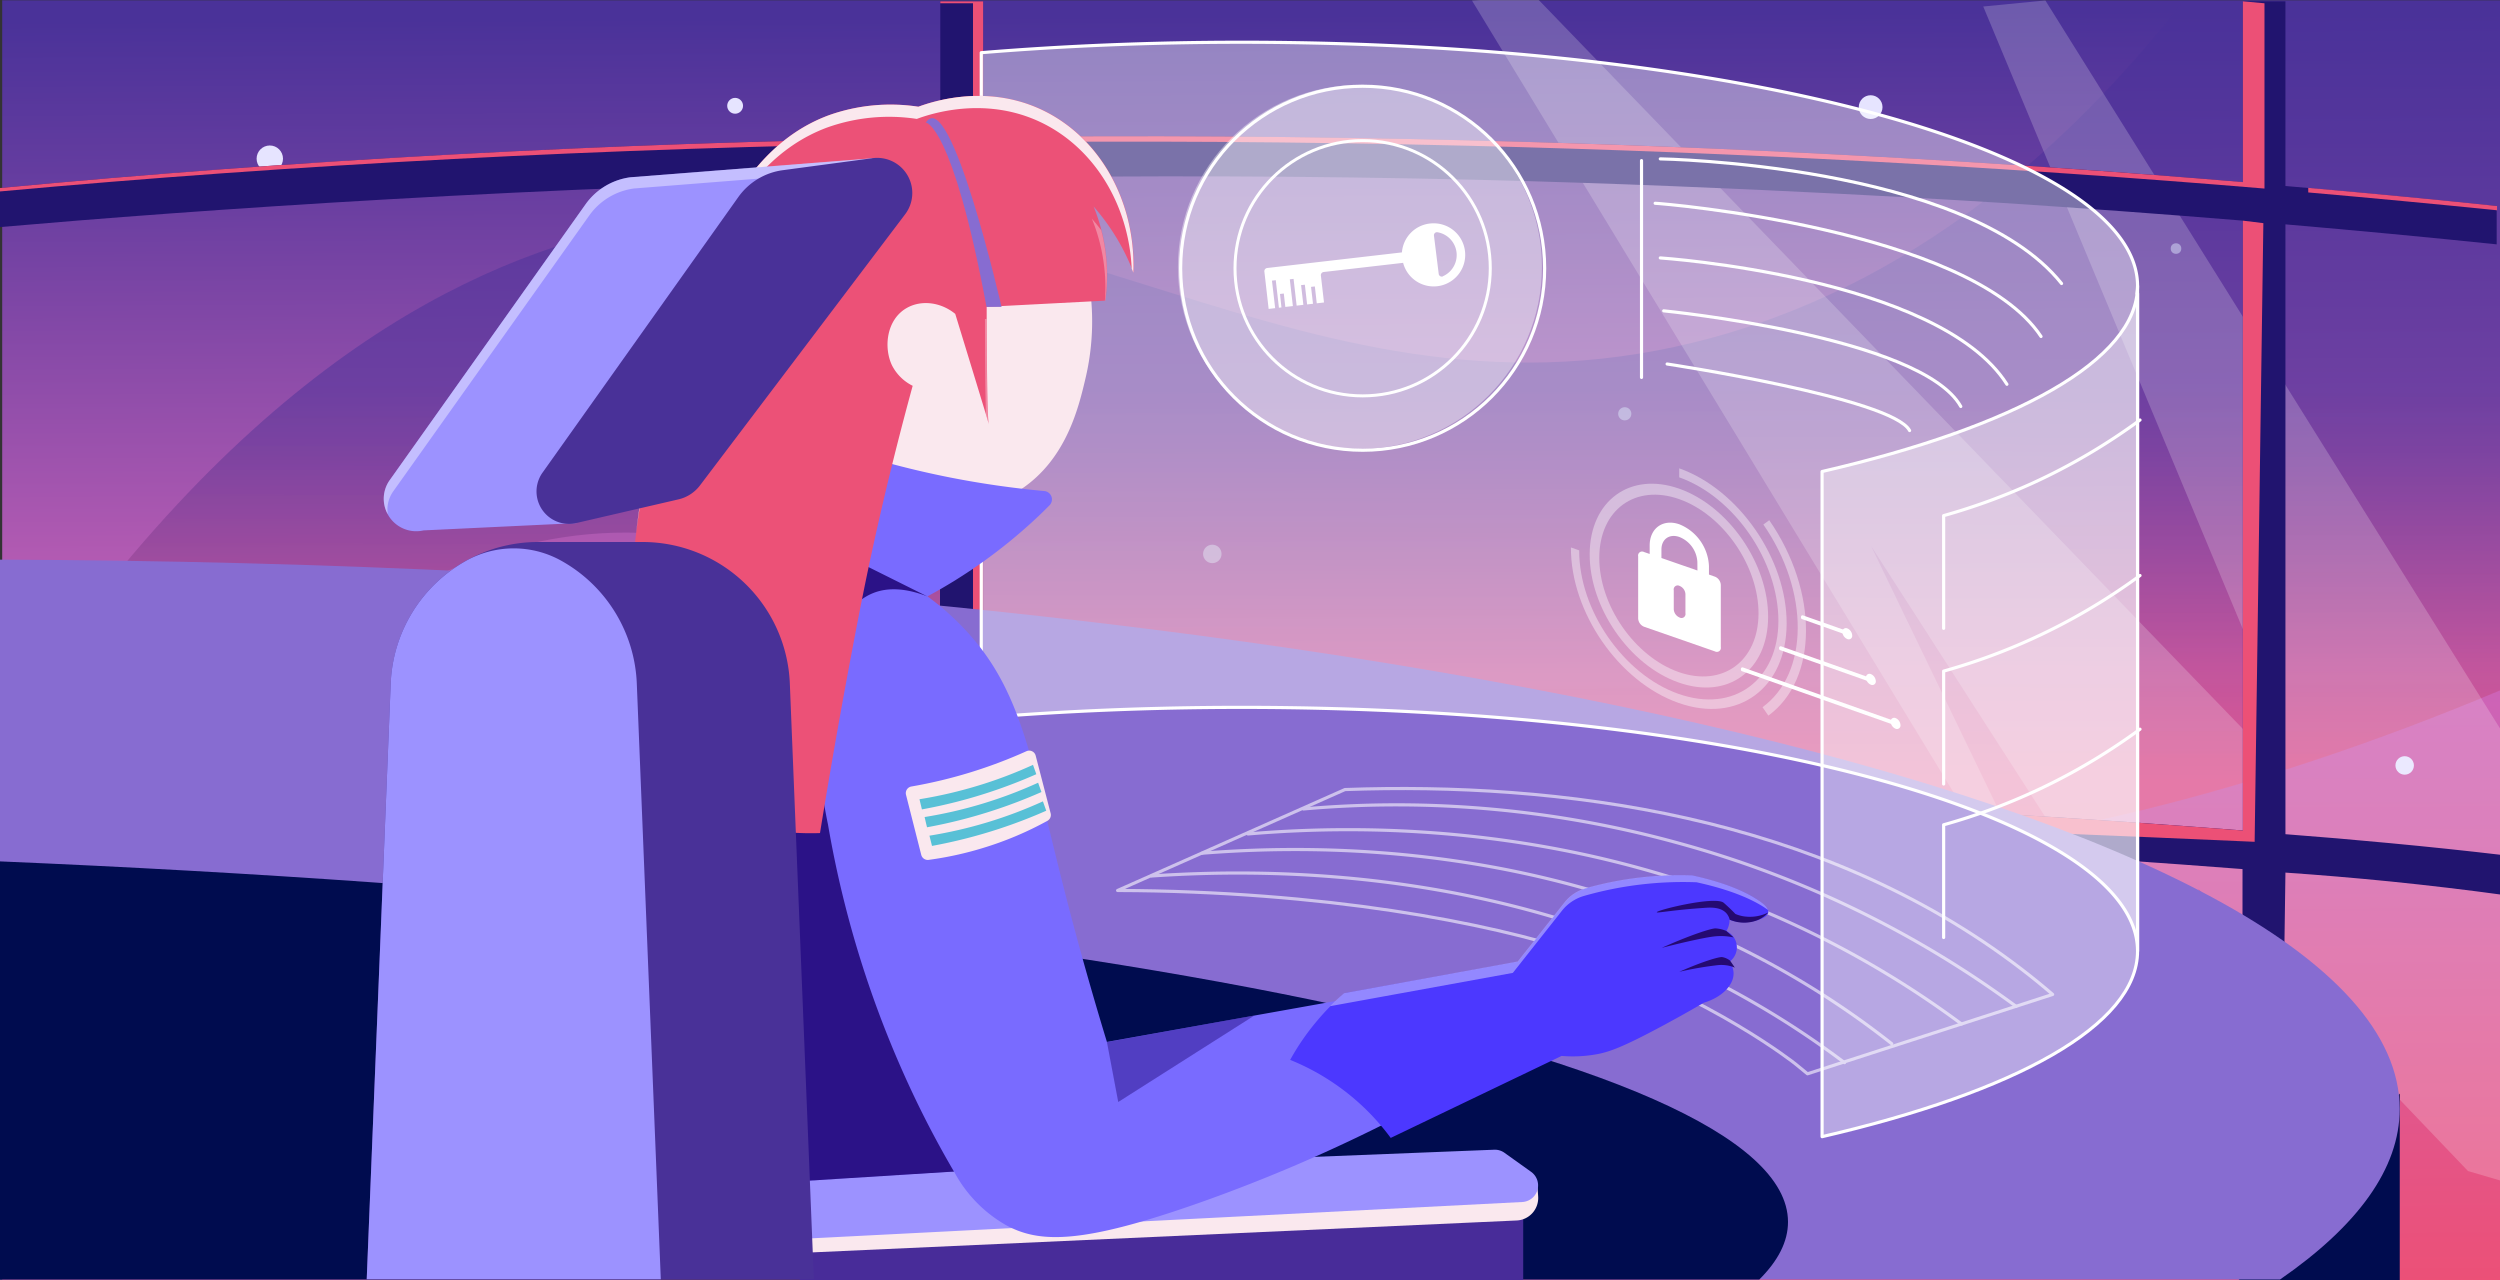 <svg xmlns="http://www.w3.org/2000/svg" xmlns:xlink="http://www.w3.org/1999/xlink" viewBox="0 0 625 320"><rect x="0" y="0" width="625" height="320" fill="#333333" stroke="none"/><defs><style>.cls-1{isolation:isolate;}.cls-2{fill:url(#linear-gradient);}.cls-3{fill:#e6e4ff;}.cls-26,.cls-4{opacity:0.5;}.cls-4{fill:url(#linear-gradient-2);}.cls-12,.cls-14,.cls-5{fill:#fff;}.cls-5{opacity:0.2;mix-blend-mode:overlay;}.cls-6{fill:#21146f;}.cls-7{fill:#ec5076;}.cls-8{fill:#000c4f;}.cls-9{fill:#876cd1;}.cls-10{opacity:0.58;}.cls-11,.cls-13{fill:none;stroke:#fff;stroke-linecap:round;stroke-linejoin:round;}.cls-11{stroke-width:0.79px;}.cls-12{opacity:0.4;}.cls-13{stroke-width:0.75px;}.cls-15{fill:#482c99;}.cls-16,.cls-21{fill:#fae8ee;}.cls-17{fill:#9c92ff;}.cls-18{fill:#796bff;}.cls-19,.cls-26{fill:#2b1287;}.cls-20{fill:#ec5177;}.cls-21{opacity:0.36;}.cls-22{fill:#4c38ff;}.cls-23{fill:#e3e1ff;opacity:0.47;}.cls-24{fill:#250a71;}.cls-25{fill:#58c0d6;}.cls-27{fill:#493198;}</style><linearGradient id="linear-gradient" x1="313.78" y1="356.62" x2="311.96" y2="-7.14" gradientUnits="userSpaceOnUse"><stop offset="0.09" stop-color="#ec5076"/><stop offset="0.12" stop-color="#ea517b"/><stop offset="0.38" stop-color="#d45fa8"/><stop offset="0.52" stop-color="#cc64b9"/><stop offset="0.56" stop-color="#be5fb5"/><stop offset="0.84" stop-color="#6b3fa1"/><stop offset="0.97" stop-color="#4a3299"/></linearGradient><linearGradient id="linear-gradient-2" x1="741.19" y1="296.67" x2="742.02" y2="47.46" gradientTransform="translate(-428.59)" gradientUnits="userSpaceOnUse"><stop offset="0.41" stop-color="#ec5076"/><stop offset="0.47" stop-color="#d04b7c"/><stop offset="0.63" stop-color="#883e8c"/><stop offset="0.74" stop-color="#5b3595"/><stop offset="0.8" stop-color="#4a3299"/></linearGradient></defs><g class="cls-1"><g id="Layer_30" data-name="Layer 30"><rect class="cls-2" x="0.55" y="0.07" width="624.49" height="319.94"/><circle class="cls-3" cx="544" cy="62.14" r="1.32"/><circle class="cls-3" cx="601.17" cy="191.36" r="2.31"/><circle class="cls-3" cx="303.08" cy="138.48" r="2.31"/><circle class="cls-3" cx="67.45" cy="39.67" r="3.3"/><circle class="cls-3" cx="268.05" cy="206.56" r="2.31"/><circle class="cls-3" cx="406.19" cy="103.45" r="1.65"/><circle class="cls-3" cx="467.66" cy="26.78" r="2.97"/><circle class="cls-3" cx="13.25" cy="216.81" r="1.98"/><circle class="cls-3" cx="409.16" cy="251.18" r="2.64"/><circle class="cls-3" cx="183.78" cy="26.45" r="1.98"/><path class="cls-4" d="M545.65.49C521.89,30.76,483.54,69.24,428,84.43,326.21,112.26,259.42,36.46,160.31,56,117.24,64.5,59.38,92.72.36,182.91v97.17c25-58.39,67.14-130.72,134.43-144.68,68.89-14.29,113.61,43.07,208.61,68.66,61.08,16.46,153.18,22.54,282.23-31.72V.74Z"/><path class="cls-5" d="M625,295.11v-113q-56.82-91-113.66-182L495.81,1.63q33.7,80.82,67.4,161.64l.76,22.32Q473.85,92.28,383.72-1L368,.15q82.44,135.59,164.9,271.17-32.56-67.42-65.14-134.84L576.85,306.15l-27.27-83.94L617,292.76Z"/><path class="cls-6" d="M560.72.33V45.52c-62.65-5.25-127.53-8.81-194-10.44q-61.46-1.52-120.93-.79V.33H235.07V34.42C152.93,35.65,74.14,40,0,47v9.77c48-4.19,132.63-10.29,235-12.14V198.27C153,199.92,74.17,204.63,0,212v9.78c48.7-4.48,133.18-11,235-13.32l.24,111.58,10.41.42q0-56.12.07-112.23c38.88-.78,80.12-.94,122.77-.16,65.18,1.2,130,5,130,5q31.41,1.81,62.14,4.2,0,51.19-.05,102.37l9.35.25,1.43-101.74q12.69.87,26.06,2.2,14.67,1.49,28.43,3.38v-9.95q-13.94-1.64-28.43-3-13.25-1.26-26.06-2.23V56.09q26.67,2.29,52.81,5V51.5q-26.1-2.73-52.81-5V.33Zm0,207.3c-63.1-4.94-128.46-8.15-195.44-9.42q-60.7-1.14-119.49-.13V44.46c39.29-.59,81-.53,124.2.51,65.07,1.56,129.79,5.71,129.79,5.71q30.79,2,60.94,4.48Z"/><path class="cls-7" d="M577.06,48.11q23.81,2.09,47.2,4.46V51.5q-23.34-2.45-47.2-4.53Z"/><path class="cls-7" d="M243.25.82V35.63q60.9-.71,124,.81c68.14,1.68,134.64,5.32,198.87,10.7V.82L560.72.33V45.52c-62.65-5.25-127.53-8.81-194-10.44q-61.46-1.52-120.93-.79V.33H235.07V.82Z"/><path class="cls-7" d="M565.84,55.79l-5.12-.63V207.63c-63.1-4.94-128.46-8.15-195.44-9.42q-60.7-1.14-119.49-.13V46l-2.54,0V203.52Q273.34,203,304,203s28.9,0,61.75.62C441.3,205,551,209.88,563.66,210.45Z"/><path class="cls-7" d="M232.26,203.72v-5.39C151.15,200,73.32,204.71,0,212v5C73.48,209.88,151.28,205.34,232.26,203.72Z"/><path class="cls-7" d="M243.25,213.94l-.45,106.53h2.92Q244.49,267.2,243.25,213.94Z"/><path class="cls-7" d="M232.26,35.76V34.47C151.13,35.75,73.29,40.05,0,47v.86C73.46,41.13,151.26,37,232.26,35.76Z"/></g><g id="Layer_31" data-name="Layer 31"><polygon class="cls-8" points="599.94 273.39 599.94 320.86 558.92 320.86 599.94 273.39"/><path class="cls-9" d="M-.18,319.88H570c19.42-13.42,29.92-27.75,29.92-42.62,0-75.16-267.82-136.21-600.12-137.35Z"/><path class="cls-8" d="M-.18,215.34V319.88h440c4.72-4.69,7.18-9.49,7.18-14.39C447,262.48,257.62,226.25-.18,215.34Z"/></g><g id="Layer_32" data-name="Layer 32"><g class="cls-10"><path class="cls-11" d="M279.4,222.62l56.84-25.23c53.07-1.9,118.53,6.05,169.2,44.94q4,3.06,7.72,6.28l-27.29,8.84-34,11c-.69-.58-1.72-1.44-3-2.46,0,0-20.91-16.68-54-27.74C372.16,230.68,331,222.77,279.4,222.62Z"/><path class="cls-11" d="M287.87,219c35-2.39,93.86-.71,149.82,31.23a220.59,220.59,0,0,1,23.43,15.43"/><path class="cls-11" d="M300.54,213.3c31.29-2.46,88.85-2.1,144.3,28.88a213.12,213.12,0,0,1,28.09,18.75"/><path class="cls-11" d="M312,208.49c29.47-2.51,83.94-2.75,140,24.3A237.32,237.32,0,0,1,490.38,256"/><path class="cls-11" d="M325.87,202.24A264.58,264.58,0,0,1,420,210.88a256,256,0,0,1,84,40.7"/></g><path class="cls-12" d="M455.52,117.88V284.17c48.25-11.18,78.87-27.82,78.87-46.41V71.48C534.39,90.07,503.77,106.71,455.52,117.88Z"/><path class="cls-11" d="M455.52,117.88V284.17c48.25-11.18,78.87-27.82,78.87-46.41V71.48C534.39,90.07,503.77,106.71,455.52,117.88Z"/><path class="cls-12" d="M419.61,170.61c-12.3-4.34-22.25-18.74-22.19-32.09s10.11-20.69,22.41-16.34,22.26,18.74,22.2,32.1S431.91,175,419.61,170.61Zm.21-45.82c-11-3.88-19.94,2.66-20,14.58s8.83,24.76,19.81,28.63,19.94-2.66,20-14.57S430.79,128.66,419.82,124.79Z"/><path class="cls-12" d="M419.59,175.71c-14.89-5.26-26.94-22.69-26.86-38.85l2.07.73c-.07,14.92,11.06,31,24.8,35.87s25-3.34,25-18.26-11.06-31-24.8-35.87v-2.25c14.88,5.26,26.93,22.69,26.86,38.85S434.48,181,419.59,175.71Z"/><path class="cls-12" d="M442.09,178.91l-1.46-2.11c11.65-8.5,11.75-29,.21-45.67l1.47-1.08C454.65,147.9,454.55,169.82,442.09,178.91Z"/><polygon class="cls-13" points="461.82 158.38 450.62 154.42 450.62 154.2 461.83 158.16 461.82 158.38"/><polygon class="cls-13" points="467.73 170.14 445.16 162.17 445.16 161.94 467.73 169.92 467.73 170.14"/><polygon class="cls-13" points="473.89 180.97 435.6 167.44 435.6 167.21 473.89 180.74 473.89 180.97"/><path class="cls-14" d="M460.6,158a.88.88,0,0,1,1.23-.9,2,2,0,0,1,1.22,1.77.87.87,0,0,1-1.23.89A2,2,0,0,1,460.6,158Z"/><path class="cls-14" d="M466.5,169.42a.87.87,0,0,1,1.23-.89,2,2,0,0,1,1.22,1.76.87.87,0,0,1-1.23.89A2,2,0,0,1,466.5,169.42Z"/><path class="cls-14" d="M472.67,180.42a.88.88,0,0,1,1.23-.9,2,2,0,0,1,1.22,1.76.88.88,0,0,1-1.23.9A2,2,0,0,1,472.67,180.42Z"/><path class="cls-14" d="M428.77,144.18l-1.53-.54V141.5a11.83,11.83,0,0,0-7.41-10.43c-4.08-1.42-7.41,1-7.41,5.28v2.14L411,138a1,1,0,0,0-1.46,1.08v15.51a2.37,2.37,0,0,0,1.46,2.09l17.74,6.17a1,1,0,0,0,1.46-1.08v-15.5A2.35,2.35,0,0,0,428.77,144.18Zm-7.41,9.12a1,1,0,0,1-1.46,1.08,2.37,2.37,0,0,1-1.46-2.1v-4.72a1,1,0,0,1,1.46-1.08,2.35,2.35,0,0,1,1.46,2.1Zm3-10.67-9-3.13v-2.13c0-2.58,2-4,4.49-3.12a7.11,7.11,0,0,1,4.49,6.24Z"/><path class="cls-12" d="M534.39,71.48c0-33.65-100.28-60.92-224-60.92-22.64,0-44.48.92-65.08,2.61V179.46c20.6-1.7,42.44-2.62,65.08-2.62,123.69,0,224,27.28,224,60.92V73.4h-.13A15.48,15.48,0,0,0,534.39,71.48Z"/><path class="cls-11" d="M534.39,71.48c0-33.65-100.28-60.92-224-60.92-22.64,0-44.48.92-65.08,2.61V179.46c20.6-1.7,42.44-2.62,65.08-2.62,123.69,0,224,27.28,224,60.92V73.4h-.13A15.48,15.48,0,0,0,534.39,71.48Z"/><circle class="cls-12" cx="339.98" cy="66.72" r="45.5"/><circle class="cls-11" cx="340.66" cy="67.06" r="45.5"/><circle class="cls-13" cx="340.66" cy="67.06" r="31.91"/><path class="cls-14" d="M357.48,55.88a7.89,7.89,0,0,0-7,7.22L329.8,65.49,316.8,67a.81.81,0,0,0-.71.89l.21,1.8.86,7.54,1.63-.19-.8-6.88.95-.11.79,6.88.63-.07L320,73.49l.95-.11.38,3.35,1.89-.21-.77-6.69.94-.11.77,6.69,1.68-.2-.57-4.93.94-.1.57,4.93,1.47-.17-.49-4.22.95-.11.48,4.22,1.81-.21-.78-6.74a.8.8,0,0,1,.71-.88l19.85-2.29a7.89,7.89,0,1,0,6.73-9.83Zm3.25,13.21a.76.76,0,0,1-1.05-.61l-1.19-9.57a.76.76,0,0,1,.87-.85,5.79,5.79,0,0,1,1.37,11Z"/><line class="cls-11" x1="410.38" y1="40.15" x2="410.38" y2="94.36"/><path class="cls-11" d="M415.07,39.72S491.48,41,515.39,70.88"/><path class="cls-11" d="M413.79,50.82c1.28,0,78.55,6.4,96.47,33.3"/><path class="cls-11" d="M415.07,64.48s69.58,4.7,86.66,31.59"/><path class="cls-11" d="M415.93,77.71s64.45,6.41,74.27,23.91"/><path class="cls-11" d="M416.78,91s56.35,8.53,60.62,16.64"/><path class="cls-11" d="M535,105a152,152,0,0,1-26.89,15.8,153.93,153.93,0,0,1-22.2,8.11v28.17"/><path class="cls-11" d="M535,143.88a152,152,0,0,1-26.89,15.79,151.57,151.57,0,0,1-22.2,8.11V196"/><path class="cls-11" d="M535,182.3a151.9,151.9,0,0,1-49.09,23.9v28.17"/></g><g id="Layer_35" data-name="Layer 35"><rect class="cls-15" x="199.94" y="298.76" width="180.86" height="21.37"/><path class="cls-16" d="M384.37,296.49c.05.88.11,1.75.17,2.63a5.63,5.63,0,0,1-5.36,6L200.8,313.2l1-7.65Z"/><path class="cls-17" d="M201.54,294.26l172-6.83a4.11,4.11,0,0,1,2.58.77l6.66,4.76a4.16,4.16,0,0,1-2.2,7.54l-178,9.1a4.16,4.16,0,0,1-4.18-5.42l3.18-9.92"/></g><g id="Layer_33" data-name="Layer 33"><path class="cls-16" d="M271,64.61A61.82,61.82,0,0,1,271.51,94c-1.79,7.71-4.81,20.75-16.37,28.4s-30.78,9.21-41.4-1.44C201,108.18,206.63,84.1,219,71.35,231.58,58.44,252.72,55.45,271,64.61Z"/><path class="cls-18" d="M218.42,114.73c5.88,1.7,12.28,3.29,19.15,4.65a230.62,230.62,0,0,0,23.49,3.38,2.1,2.1,0,0,1,1.32,3.57c-1.24,1.25-2.53,2.51-3.89,3.76a130.46,130.46,0,0,1-26.62,19,66.82,66.82,0,0,1,8.72,7.6c14.81,15.33,17,32.41,25.14,64.42,2.21,8.75,5.82,22.42,11,39.37l64.94-11.61c18.43-4.24,33.19-.68,35.09,5.23s-8.38,18-27.23,25.14a398.13,398.13,0,0,1-49.76,21.48c-29.34,10.33-39.8,10.08-48.09,5.66a33.41,33.41,0,0,1-13.18-13.52l-44,2.76c-6.27-13.62-33.2-75.87-5.23-138.41A146.23,146.23,0,0,1,218.42,114.73Z"/><path class="cls-19" d="M231.87,149.12l-16.43-8.19a43.15,43.15,0,0,0-16.11,9.59c-13.1,12.57-14.18,31-14.19,48.72,0,21.5,1.52,54.29,9.35,96.41l44-2.76c-3.17-5.42-6.28-11.19-9.25-17.32A260.36,260.36,0,0,1,207,206.14c-6.24-30-.66-53.19,11.39-57.91C220.87,147.26,225.16,146.48,231.87,149.12Z"/><path class="cls-20" d="M229.59,26.68a46,46,0,0,0-22.35,2.12C182.33,38,173.54,69.08,166,97.22c-5.46,20.35-11.56,53.05-7.71,95a71.87,71.87,0,0,0,32,14.95,68.46,68.46,0,0,0,14.71,1.1c1.77-10.91,4.43-26.69,8.09-46,.88-4.63,1.8-9.47,2.94-15.08,2.53-12.4,6.38-29.69,12.14-50.74A11.53,11.53,0,0,1,223,91.34c-2.15-4.52-1.36-11.47,3.68-14.34,3.62-2.07,8.49-1.5,12.13,1.47,4.49,14.65,8.44,27.56,8.39,27.58l0-.06c-.53-1.6-.53-29.28-.53-29.28l29.67-1.55a45.59,45.59,0,0,0-2.94-23.54,55.66,55.66,0,0,1,5.88,8.09,54.7,54.7,0,0,1,4.11,8.48c.66-18.08-8.68-34.32-23.42-41C246.17,21,232.89,25.46,229.59,26.68Z"/><path class="cls-21" d="M247.16,106l0,.06a1.28,1.28,0,0,0-.06-.25A.78.78,0,0,0,247.16,106Z"/><path class="cls-21" d="M246.24,79.76s0,15.32.22,23.82c.33,1.09.55,1.85.66,2.22-.39-2.27-.47-19.08-.49-26.06Z"/><path class="cls-21" d="M275.29,57.51c-.79-1-1.58-2-2.32-2.83a45.82,45.82,0,0,1,3.31,14.71,43.81,43.81,0,0,1-.06,5.77h.08a45.14,45.14,0,0,0-1-17.65Z"/><path class="cls-16" d="M259.93,27.21c-13.76-6.23-27-1.75-30.34-.53a46,46,0,0,0-22.35,2.12C182.33,38,173.54,69.08,166,97.22a258.83,258.83,0,0,0-7,36.14,257.86,257.86,0,0,1,6.58-33.09c7.56-28.14,16.35-59.18,41.26-68.41a46,46,0,0,1,22.36-2.13c3.29-1.22,16.57-5.7,30.34.53,13.61,6.16,22.62,20.5,23.39,36.91.14.34.29.7.41,1C284,50.11,274.67,33.87,259.93,27.21Z"/><path class="cls-9" d="M231.46,30.63s6.65.41,15.17,46.08h3.75S237.67,21.17,231.46,30.63Z"/><path class="cls-22" d="M336.06,248.31a60.6,60.6,0,0,0-6.88,7,59.89,59.89,0,0,0-6.64,9.66,58.48,58.48,0,0,1,25.14,19.51l42.72-20.5a33.52,33.52,0,0,0,8.79-.42c3-.56,6.2-1.59,16.7-7.24,2.52-1.36,6-3.26,10.06-5.64,4.57-1.35,7.53-4.45,7.44-7.44a5.14,5.14,0,0,0-1-2.82,4.44,4.44,0,0,0-.8-7.64,5.45,5.45,0,0,0,.6-1.41,5,5,0,0,0,.2-1.41,11.29,11.29,0,0,0,7.25,0c.9-.33,2.21-.82,2.41-1.81.15-.73-.42-1.77-3-3.42-2.24-1.42-6.89-3.87-15.89-5.83a83.12,83.12,0,0,0-9.86.2,86,86,0,0,0-16.81,3,10.34,10.34,0,0,0-5.31,3.55l-11.68,14.76Z"/><path class="cls-23" d="M378.21,243.22l12.28-15.54a10.89,10.89,0,0,1,5.59-3.72,90,90,0,0,1,28.06-3.39c9.46,2.07,14.36,4.64,16.72,6.14.43.28.8.54,1.13.78-.22-.67-1-1.57-3-2.8-2.24-1.42-6.89-3.87-15.89-5.83a83.12,83.12,0,0,0-9.86.2,86,86,0,0,0-16.81,3,10.34,10.34,0,0,0-5.31,3.55l-11.68,14.76-43.41,7.93c-1.11.95-2.28,2-3.48,3.24Z"/><path class="cls-24" d="M414.2,228.07c.08.25,3.77-.56,12-1.11,1.44-.1,4-.24,5.43,1.39a3.78,3.78,0,0,1,.79,1.57,9.16,9.16,0,0,0,7.25,0,7.72,7.72,0,0,0,2.41-1.81,10.29,10.29,0,0,1-6.42.93,9.2,9.2,0,0,1-1.81-.55c-.29-.31-.72-.75-1.25-1.26,0,0-.92-.88-1.67-1.53C428.81,223.91,414,227.56,414.2,228.07Z"/><path class="cls-24" d="M431.58,232.74a7.41,7.41,0,0,0-1-.36,8.29,8.29,0,0,0-1.67-.28c-1-.06-6.41,1.68-13.49,4.87,6-1.55,10.56-2.5,12.52-2.78a15.32,15.32,0,0,1,3.34-.14,15.49,15.49,0,0,1,2.11.31C433.23,234.17,433,234,431.58,232.74Z"/><path class="cls-24" d="M432.5,240.14a4.45,4.45,0,0,0-1.92-.86c-.77-.14-5,1.12-10.75,3.67a86.69,86.69,0,0,1,9.77-1.68,9.14,9.14,0,0,1,2.54.15,8.83,8.83,0,0,1,1.56.49C433.58,241.71,433.45,241.5,432.5,240.14Z"/><path class="cls-16" d="M226.5,198.69a1.68,1.68,0,0,1,1.33-2.06,119.91,119.91,0,0,0,28.79-8.83,1.67,1.67,0,0,1,2.3,1.11l3.74,14.41a1.67,1.67,0,0,1-.83,1.9,84,84,0,0,1-16,6.75,85.08,85.08,0,0,1-13.67,3,1.68,1.68,0,0,1-1.85-1.26Z"/><path class="cls-25" d="M229.87,199.81a111.4,111.4,0,0,0,16.56-4,109.19,109.19,0,0,0,11.82-4.6l.83,2.34c-3.53,1.56-7.45,3.1-11.74,4.51a125.14,125.14,0,0,1-16.86,4.29C230.28,201.52,230.07,200.67,229.87,199.81Z"/><path class="cls-25" d="M231.15,204.26a111,111,0,0,0,28.38-8.58l.83,2.33c-3.53,1.56-7.45,3.1-11.74,4.51a126.81,126.81,0,0,1-16.86,4.3C231.55,206,231.35,205.11,231.15,204.26Z"/><path class="cls-25" d="M232.36,208.92a110.72,110.72,0,0,0,28.37-8.58l.83,2.34c-3.53,1.56-7.45,3.1-11.74,4.51A127.83,127.83,0,0,1,233,211.48Z"/><polygon class="cls-26" points="276.73 260.51 279.56 275.5 313.64 253.85 276.73 260.51"/></g><g id="Layer_34" data-name="Layer 34"><path class="cls-17" d="M157.58,44.32a16.4,16.4,0,0,0-11.19,6.75L97.45,120a8.11,8.11,0,0,0,8.44,12.6l38.18-1.82,74.07-91.19Z"/><path class="cls-12" d="M98.38,122.74l48.94-68.87a16.37,16.37,0,0,1,11.2-6.75l57.13-4.52,2.49-3.06-60.56,4.78a16.4,16.4,0,0,0-11.19,6.75L97.45,120a7.94,7.94,0,0,0-.51,8.56A7.91,7.91,0,0,1,98.38,122.74Z"/><path class="cls-27" d="M218.14,39.54l-22.38,3a16.33,16.33,0,0,0-11.19,6.74l-48.94,68.88a8.11,8.11,0,0,0,8.44,12.6l25.56-5.92a9.39,9.39,0,0,0,5.36-3.48L226.3,53.55A8.79,8.79,0,0,0,218.14,39.54Z"/><path class="cls-27" d="M203.46,319.81l-6-148.92a36.87,36.87,0,0,0-36.84-35.39h-26.1a36.87,36.87,0,0,0-36.84,35.39l-6,148.92Z"/><path class="cls-17" d="M165.2,319.81l-6-148.92a36.82,36.82,0,0,0-18.71-30.61,24.39,24.39,0,0,0-24.11,0,36.81,36.81,0,0,0-18.7,30.61l-6,148.92Z"/></g></g></svg>